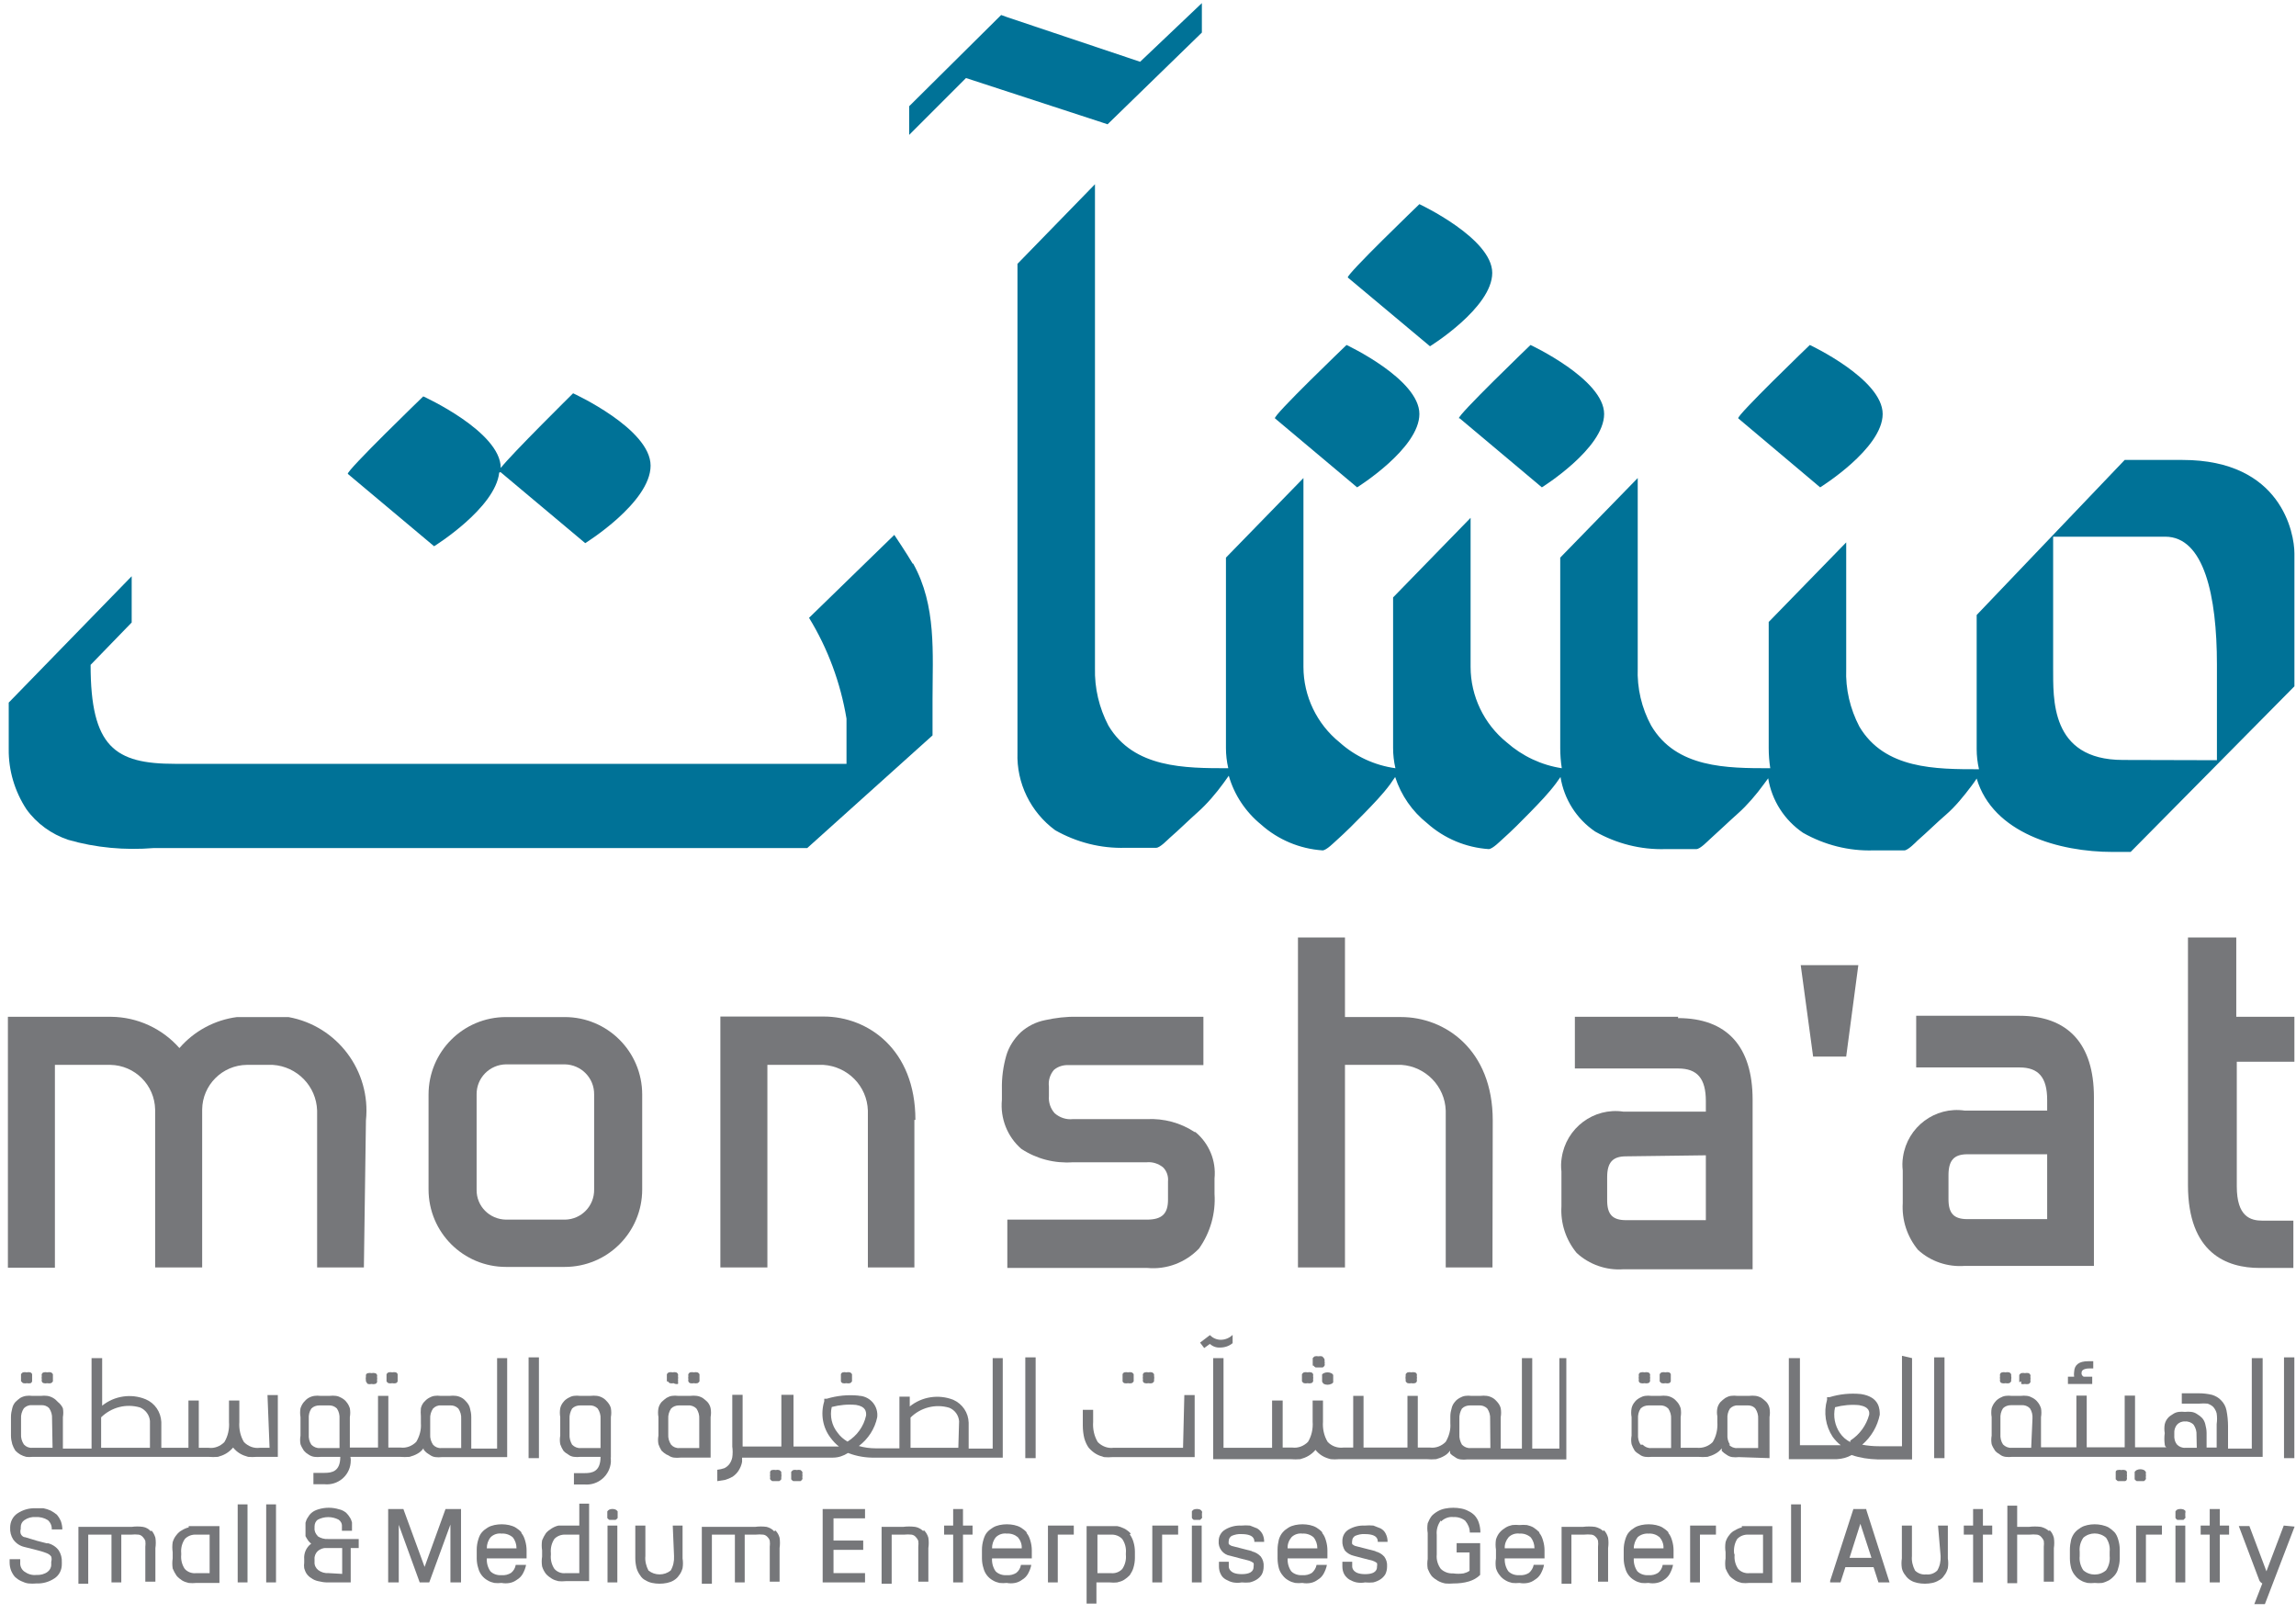 <svg width="175" height="123" viewBox="0 0 175 123" fill="none" xmlns="http://www.w3.org/2000/svg">
<path d="M91.053 86.263C89.971 85.554 88.71 85.219 87.43 85.278H81.779C81.267 85.337 80.755 85.16 80.381 84.825C80.066 84.471 79.909 83.998 79.948 83.526V82.797C79.889 82.344 80.027 81.892 80.322 81.537C80.637 81.261 81.051 81.143 81.464 81.163H91.723V77.481H82.094C81.267 77.461 80.46 77.56 79.653 77.737C78.964 77.875 78.334 78.19 77.802 78.662C77.29 79.155 76.896 79.765 76.699 80.434C76.463 81.261 76.345 82.128 76.365 82.994V83.802C76.227 85.219 76.778 86.617 77.841 87.543C79.003 88.311 80.381 88.665 81.779 88.567H87.411C87.844 88.527 88.277 88.665 88.632 88.941C88.927 89.216 89.065 89.63 89.025 90.024V91.422C89.025 92.505 88.553 92.938 87.411 92.938H76.778V96.62H87.45C88.927 96.758 90.364 96.206 91.388 95.143C92.255 93.922 92.668 92.445 92.57 90.969V89.807C92.707 88.448 92.156 87.129 91.113 86.263" fill="#76777A"/>
<path d="M130.019 88.036V92.979H123.934C122.91 92.979 122.497 92.545 122.497 91.462V89.71C122.497 88.588 122.91 88.115 123.934 88.115L130.019 88.036ZM127.912 77.482H120.036V81.421H127.912C129.369 81.421 130.019 82.188 130.019 83.901V84.709H123.737C121.473 84.374 119.366 85.949 119.032 88.233C118.972 88.588 118.972 88.942 119.012 89.277V91.915C118.933 93.215 119.347 94.475 120.174 95.479C121.138 96.365 122.438 96.818 123.737 96.72H133.583V83.803C133.583 79.727 131.614 77.581 127.892 77.581" fill="#76777A"/>
<path d="M138.195 80.515H140.715L141.641 73.545H137.25L138.195 80.515Z" fill="#76777A"/>
<path d="M156.034 87.957V92.9H149.95C148.926 92.9 148.513 92.466 148.513 91.383V89.552C148.513 88.43 148.926 87.957 149.95 87.957H156.034ZM153.927 77.403H146.051V81.341H153.927C155.385 81.341 156.034 82.109 156.034 83.822V84.63H149.753C147.489 84.295 145.382 85.87 145.047 88.154C144.988 88.509 144.988 88.863 145.027 89.198V91.679C144.949 92.978 145.362 94.238 146.189 95.243C147.154 96.129 148.454 96.562 149.753 96.463H159.598V83.606C159.598 79.549 157.629 77.403 153.908 77.403" fill="#76777A"/>
<path d="M174.878 80.907V77.481H170.448V71.436H166.766V90.3C166.766 95.518 169.739 96.62 172.22 96.62H174.799V93.017H172.456C171.531 93.017 170.487 92.722 170.487 90.398V80.907H174.878Z" fill="#76777A"/>
<path d="M45.285 83.409V90.635C45.305 91.895 44.321 92.919 43.06 92.939H43.041H38.571C37.311 92.919 36.307 91.915 36.327 90.655V90.635V83.409C36.307 82.149 37.311 81.125 38.571 81.105H43.041C44.301 81.125 45.305 82.149 45.285 83.409ZM43.041 77.502H38.571C35.303 77.502 32.664 80.14 32.664 83.409V90.635C32.664 93.904 35.303 96.542 38.571 96.542H43.041C46.309 96.542 48.948 93.904 48.948 90.635V83.409C48.948 80.14 46.309 77.502 43.041 77.502Z" fill="#76777A"/>
<path d="M69.772 85.338C69.772 79.943 66.13 77.462 62.782 77.462H54.906V96.581H58.49V81.144H62.743C64.614 81.262 66.09 82.759 66.149 84.629V95.892V96.581H69.694V85.338H69.772Z" fill="#76777A"/>
<path d="M27.892 85.378C28.286 81.617 25.707 78.172 21.985 77.502H18.067C16.373 77.719 14.798 78.565 13.676 79.865C12.357 78.368 10.466 77.502 8.478 77.482H0.602V96.602H4.185V81.145H8.419C10.289 81.184 11.786 82.681 11.825 84.551C11.825 84.551 11.825 84.551 11.825 96.031V96.582H15.409V96.031C15.409 85.181 15.409 84.571 15.409 84.551C15.428 82.681 16.945 81.165 18.815 81.145H20.784C22.635 81.263 24.112 82.759 24.171 84.63V95.893V96.582H27.735L27.892 85.378Z" fill="#76777A"/>
<path d="M113.776 85.377C113.776 79.982 110.133 77.501 106.786 77.501H102.513V71.436H98.93V96.581H102.513V81.144H106.806C108.657 81.262 110.133 82.778 110.193 84.629V96.581H113.756L113.776 85.377Z" fill="#76777A"/>
<path d="M143.496 31.545C143.496 28.887 137.944 26.288 137.944 26.288C137.944 26.288 132.293 31.723 132.489 31.88L138.731 37.137C138.731 37.137 143.496 34.184 143.496 31.545Z" fill="#007297"/>
<path d="M111.259 31.88L117.521 37.137C117.521 37.137 122.266 34.184 122.266 31.545C122.266 28.907 116.655 26.288 116.655 26.288C116.655 26.288 111.003 31.723 111.2 31.88" fill="#007297"/>
<path d="M108.185 31.545C108.185 28.887 102.632 26.288 102.632 26.288C102.632 26.288 96.961 31.723 97.178 31.88L103.439 37.137C103.439 37.137 108.185 34.184 108.185 31.545Z" fill="#007297"/>
<path d="M113.738 20.794C113.738 18.156 108.186 15.557 108.186 15.557C108.186 15.557 102.535 20.991 102.732 21.149L108.993 26.386C108.993 26.386 113.738 23.452 113.738 20.794Z" fill="#007297"/>
<path d="M161.806 57.91C156.213 57.91 156.509 53.145 156.489 50.92V40.897H165.035C167.988 40.897 168.973 45.387 168.973 50.624V57.929L161.806 57.91ZM174.88 42.177C174.88 40.641 173.895 35.049 166.354 35.049H161.943L150.661 46.864V57.083C150.661 57.595 150.72 58.107 150.838 58.618C147.53 58.618 143.651 58.618 141.721 55.37C141.013 54.011 140.658 52.515 140.717 50.979V41.331L134.81 47.395V57.004C134.81 57.516 134.85 58.028 134.928 58.54C131.62 58.54 127.761 58.54 125.851 55.291C125.123 53.952 124.768 52.436 124.827 50.9V36.428L118.92 42.492V57.004C118.92 57.516 118.96 58.028 119.038 58.54C117.483 58.303 116.026 57.614 114.844 56.571C113.112 55.173 112.088 53.046 112.088 50.821V39.46L106.181 45.525V57.004C106.181 57.516 106.24 58.028 106.358 58.54C104.783 58.323 103.286 57.634 102.105 56.571C100.372 55.173 99.348 53.046 99.348 50.821V36.428L93.441 42.492V57.004C93.441 57.516 93.5 58.028 93.618 58.54C90.31 58.54 86.412 58.54 84.482 55.291C83.773 53.932 83.419 52.436 83.458 50.9V14.04L77.551 20.105V57.358C77.472 59.682 78.555 61.887 80.426 63.265C82.06 64.191 83.911 64.663 85.781 64.604C86.569 64.604 87.357 64.604 88.125 64.604C88.42 64.604 89.011 63.974 89.148 63.856C89.897 63.206 90.606 62.498 91.295 61.887C91.984 61.277 92.693 60.45 93.264 59.662L93.657 59.111C94.071 60.568 94.937 61.867 96.119 62.832C97.418 63.994 99.072 64.683 100.805 64.801C101.1 64.801 101.711 64.171 101.829 64.073C102.577 63.403 103.286 62.694 103.975 61.986C104.664 61.277 105.373 60.548 105.944 59.78L106.338 59.209C106.791 60.607 107.638 61.828 108.78 62.734C110.079 63.895 111.733 64.585 113.466 64.703C113.761 64.703 114.372 64.073 114.49 63.974C115.238 63.305 115.947 62.596 116.636 61.887C117.325 61.178 118.034 60.45 118.605 59.682L118.94 59.209C119.215 60.903 120.161 62.399 121.578 63.364C123.213 64.289 125.064 64.762 126.954 64.703C127.741 64.703 128.509 64.703 129.297 64.703C129.592 64.703 130.183 64.073 130.321 63.955C131.049 63.305 131.778 62.596 132.467 61.986C133.156 61.375 133.865 60.548 134.436 59.761L134.771 59.308C135.046 61.001 136.011 62.498 137.429 63.462C139.063 64.388 140.914 64.86 142.785 64.801C143.572 64.801 144.36 64.801 145.148 64.801C145.423 64.801 146.034 64.171 146.152 64.053C146.9 63.403 147.609 62.694 148.318 62.084C149.027 61.474 149.696 60.647 150.287 59.859C150.425 59.682 150.543 59.505 150.661 59.327C151.901 63.502 156.962 64.919 161.018 64.919H162.396L174.88 52.298C174.88 52.298 174.88 42.236 174.88 42.099" fill="#007297"/>
<path d="M38.148 35.974L44.606 41.389C44.606 41.389 49.588 38.298 49.588 35.482C49.588 32.666 43.681 29.969 43.681 29.969C43.681 29.969 39.014 34.576 38.167 35.659C38.167 32.883 32.261 30.205 32.261 30.205C32.261 30.205 26.353 35.915 26.511 36.112L33.087 41.625C33.087 41.625 37.754 38.731 38.049 36.014" fill="#007297"/>
<path d="M84.419 9.472L91.606 2.482V0.237L86.9 4.707L76.799 1.32L76.307 1.143L69.297 8.094V10.279L73.629 5.947L83.946 9.314L84.419 9.472Z" fill="#007297"/>
<path d="M69.561 42.945C69.128 42.197 68.163 40.76 68.163 40.76L61.665 47.08C63.102 49.423 64.067 52.042 64.52 54.76C64.52 55.961 64.52 54.76 64.52 55.921V58.205H13.325C8.757 58.205 6.906 56.925 6.906 50.664L10.037 47.435V43.91L0.665 53.539C0.665 53.539 0.665 56.984 0.665 57.083C0.645 58.697 1.118 60.292 2.004 61.651C2.791 62.754 3.914 63.561 5.193 63.994C7.3 64.605 9.525 64.801 11.711 64.624H61.527L71.077 56.039V53.322C71.077 49.778 71.392 46.155 69.6 42.945" fill="#007297"/>
<path d="M3.589 117.61L2.822 117.413L1.916 117.138C1.739 117.138 1.62 116.98 1.581 116.882C1.542 116.764 1.542 116.626 1.581 116.508V116.37C1.581 116.153 1.68 115.956 1.857 115.838C2.113 115.661 2.408 115.582 2.703 115.602C3.038 115.582 3.373 115.661 3.649 115.838C3.845 116.015 3.964 116.271 3.944 116.547H4.751C4.751 116.331 4.712 116.114 4.633 115.897C4.554 115.72 4.456 115.563 4.338 115.425C4.2 115.307 4.042 115.208 3.865 115.11C3.688 115.031 3.511 114.972 3.314 114.933H2.703C2.211 114.913 1.739 115.051 1.325 115.326C0.971 115.563 0.774 115.976 0.774 116.39C0.754 116.724 0.833 117.039 1.01 117.315C1.227 117.61 1.522 117.807 1.876 117.886L2.664 118.083C2.979 118.162 3.274 118.24 3.57 118.359C3.708 118.418 3.826 118.496 3.905 118.615C3.944 118.752 3.944 118.871 3.905 119.008V119.245C3.905 119.461 3.786 119.658 3.629 119.776C3.393 119.954 3.078 120.032 2.782 120.013C2.447 120.052 2.132 119.954 1.857 119.757C1.64 119.599 1.522 119.343 1.542 119.067V118.811H0.734V119.067C0.734 119.284 0.774 119.501 0.853 119.698C0.931 119.875 1.03 120.052 1.168 120.19C1.305 120.308 1.443 120.406 1.62 120.485C1.798 120.564 1.975 120.643 2.172 120.662C2.369 120.682 2.585 120.682 2.782 120.662C3.274 120.682 3.747 120.544 4.16 120.269C4.515 120.032 4.712 119.638 4.712 119.205V119.067C4.731 118.733 4.653 118.418 4.476 118.142C4.279 117.866 3.964 117.669 3.629 117.591" fill="#76777A"/>
<path d="M13.812 118.359C13.773 117.985 13.871 117.592 14.088 117.276C14.304 117.04 14.639 116.922 14.954 116.942H15.978V119.876H14.954C14.639 119.915 14.304 119.797 14.088 119.561C13.871 119.246 13.773 118.852 13.812 118.478V118.359ZM14.383 116.39C14.206 116.43 14.029 116.509 13.871 116.607C13.714 116.686 13.576 116.804 13.458 116.961C13.32 117.119 13.221 117.316 13.162 117.513C13.123 117.769 13.123 118.025 13.162 118.281V118.753C13.123 119.009 13.123 119.265 13.162 119.521C13.241 119.718 13.34 119.895 13.458 120.072C13.576 120.21 13.714 120.328 13.871 120.427C14.029 120.525 14.206 120.584 14.383 120.624C14.58 120.644 14.757 120.644 14.954 120.624H16.726V116.292H14.954H14.383" fill="#76777A"/>
<path d="M18.865 114.636H18.117V120.582H18.865V114.636Z" fill="#76777A"/>
<path d="M21.037 114.636H20.289V120.582H21.037V114.636Z" fill="#76777A"/>
<path d="M25.057 119.875C24.762 119.895 24.486 119.816 24.25 119.639C24.073 119.501 23.955 119.265 23.974 119.028V118.812C23.955 118.576 24.053 118.359 24.21 118.202C24.388 118.044 24.624 117.946 24.86 117.965H26.081V119.934L25.057 119.875ZM24.21 117.04C24.053 116.882 23.955 116.666 23.974 116.449V116.331C23.974 116.114 24.053 115.917 24.23 115.799C24.723 115.543 25.313 115.543 25.805 115.799C25.983 115.917 26.081 116.114 26.061 116.331V116.646H26.829V116.311C26.829 116.213 26.829 116.114 26.829 116.016C26.79 115.878 26.751 115.76 26.672 115.642C26.593 115.504 26.495 115.386 26.377 115.268C26.219 115.15 26.042 115.051 25.845 115.012C25.333 114.854 24.782 114.854 24.27 115.012C24.073 115.071 23.895 115.15 23.738 115.287C23.62 115.386 23.521 115.524 23.443 115.661C23.364 115.78 23.325 115.898 23.285 116.036C23.285 116.134 23.285 116.213 23.285 116.311V116.488C23.285 116.587 23.285 116.666 23.285 116.764C23.285 116.764 23.285 116.941 23.285 117.059C23.344 117.178 23.423 117.296 23.502 117.414C23.561 117.493 23.64 117.571 23.718 117.63C23.344 117.906 23.147 118.359 23.187 118.812V119.068C23.167 119.206 23.167 119.363 23.187 119.501C23.226 119.639 23.285 119.796 23.364 119.915C23.462 120.052 23.58 120.171 23.718 120.249C23.876 120.367 24.053 120.446 24.25 120.486C24.486 120.545 24.723 120.584 24.959 120.584H26.731V117.965H27.341V117.276H25.018C24.723 117.296 24.447 117.217 24.21 117.059" fill="#76777A"/>
<path d="M32.362 119.402L30.767 115.05L30.748 114.991H29.586V120.583H30.393V116.192L31.968 120.524L31.988 120.583H32.717L34.331 116.173V120.583H35.139V114.991H33.957L32.362 119.402Z" fill="#76777A"/>
<path d="M39.368 117.985H37.104C37.104 117.669 37.202 117.374 37.399 117.138C37.616 116.921 37.931 116.823 38.226 116.862C38.541 116.842 38.837 116.941 39.073 117.138C39.27 117.374 39.368 117.669 39.368 117.985ZM39.742 116.764C39.624 116.626 39.467 116.508 39.309 116.409C39.152 116.311 38.974 116.252 38.797 116.212C38.423 116.134 38.049 116.134 37.675 116.212C37.498 116.252 37.32 116.311 37.163 116.409C37.005 116.508 36.848 116.626 36.73 116.764C36.592 116.921 36.513 117.118 36.454 117.315C36.375 117.571 36.336 117.827 36.336 118.083V118.752C36.336 119.008 36.375 119.264 36.454 119.501C36.553 119.894 36.809 120.229 37.163 120.426C37.32 120.525 37.498 120.584 37.675 120.623C37.852 120.643 38.049 120.643 38.226 120.623C38.443 120.662 38.64 120.662 38.856 120.623C39.053 120.584 39.23 120.505 39.388 120.387C39.585 120.269 39.723 120.131 39.841 119.934C39.959 119.717 40.057 119.481 40.097 119.245H39.309C39.27 119.481 39.152 119.698 38.955 119.855C38.738 119.993 38.482 120.052 38.226 120.032C37.911 120.052 37.596 119.954 37.38 119.737C37.183 119.461 37.084 119.107 37.104 118.752H40.136V118.142C40.136 117.886 40.097 117.63 40.018 117.374C39.959 117.177 39.88 116.98 39.742 116.823" fill="#76777A"/>
<path d="M41.988 118.36C41.949 117.966 42.047 117.572 42.264 117.257C42.48 117.04 42.795 116.922 43.11 116.942H44.154V119.876H43.11C42.795 119.915 42.48 119.797 42.264 119.561C42.047 119.246 41.949 118.852 41.988 118.478V118.36ZM44.154 116.253H43.11H42.559C42.382 116.292 42.205 116.371 42.047 116.469C41.89 116.568 41.732 116.686 41.614 116.824C41.496 117.001 41.397 117.178 41.319 117.375C41.279 117.631 41.279 117.887 41.319 118.143V118.616C41.279 118.872 41.279 119.108 41.319 119.364C41.378 119.561 41.476 119.758 41.614 119.935C41.732 120.073 41.89 120.191 42.047 120.289C42.205 120.388 42.382 120.447 42.559 120.486C42.736 120.506 42.933 120.506 43.11 120.486H44.902V114.579H44.154V116.253Z" fill="#76777A"/>
<path d="M47.053 116.251H46.305V120.583H47.053V116.251Z" fill="#76777A"/>
<path d="M51.375 118.574C51.395 118.968 51.316 119.342 51.119 119.677C50.627 120.071 49.918 120.071 49.426 119.677C49.249 119.342 49.15 118.949 49.19 118.574V116.251H48.422V118.752C48.422 119.008 48.461 119.264 48.52 119.5C48.579 119.697 48.678 119.894 48.796 120.051C48.894 120.209 49.032 120.347 49.209 120.425C49.367 120.524 49.525 120.583 49.702 120.622C50.076 120.701 50.47 120.701 50.844 120.622C51.021 120.583 51.198 120.524 51.356 120.425C51.513 120.327 51.651 120.209 51.749 120.051C51.887 119.894 51.966 119.697 52.025 119.5C52.065 119.244 52.065 119.008 52.025 118.752V116.251H51.277L51.375 118.574Z" fill="#76777A"/>
<path d="M62.703 120.583H65.932V119.874H63.53V118.102H65.794V117.393H63.53V115.7H65.932V114.991H62.703V120.583Z" fill="#76777A"/>
<path d="M77.876 117.985H75.612C75.612 117.669 75.71 117.374 75.907 117.138C76.124 116.921 76.439 116.823 76.734 116.862C77.049 116.842 77.344 116.941 77.581 117.138C77.778 117.374 77.896 117.669 77.876 117.985ZM78.25 116.764C78.132 116.626 77.975 116.508 77.817 116.409C77.659 116.311 77.482 116.252 77.305 116.212C76.931 116.134 76.557 116.134 76.183 116.212C76.005 116.252 75.828 116.311 75.671 116.409C75.513 116.508 75.356 116.626 75.237 116.764C75.1 116.921 75.021 117.118 74.962 117.315C74.883 117.571 74.844 117.827 74.844 118.083V118.752C74.844 119.008 74.883 119.264 74.962 119.501C75.06 119.894 75.316 120.229 75.671 120.426C75.828 120.525 76.005 120.584 76.183 120.623C76.36 120.643 76.557 120.643 76.734 120.623C76.951 120.662 77.147 120.662 77.364 120.623C77.561 120.584 77.738 120.505 77.896 120.387C78.093 120.269 78.231 120.131 78.349 119.934C78.467 119.717 78.565 119.481 78.605 119.245H77.817C77.778 119.481 77.659 119.698 77.463 119.855C77.246 119.993 76.99 120.052 76.734 120.032C76.419 120.052 76.104 119.954 75.887 119.737C75.69 119.461 75.592 119.107 75.612 118.752H78.644V118.142C78.644 117.886 78.605 117.63 78.526 117.374C78.467 117.177 78.388 116.98 78.25 116.823" fill="#76777A"/>
<path d="M85.813 118.359V118.478C85.853 118.852 85.754 119.246 85.538 119.561C85.321 119.797 84.986 119.915 84.671 119.876H83.647V116.942H84.671C84.986 116.922 85.321 117.04 85.538 117.276C85.754 117.592 85.853 117.985 85.813 118.359ZM86.187 116.863C86.069 116.725 85.912 116.607 85.754 116.509C85.557 116.41 85.36 116.331 85.144 116.292H84.592H82.82V122.199H83.569V120.584H84.592C84.77 120.604 84.967 120.604 85.144 120.584C85.321 120.545 85.518 120.486 85.675 120.388C85.833 120.289 85.971 120.171 86.109 120.033C86.227 119.856 86.325 119.679 86.384 119.482C86.463 119.226 86.502 118.97 86.502 118.714V118.241C86.502 117.985 86.463 117.729 86.384 117.473C86.325 117.276 86.227 117.08 86.109 116.922" fill="#76777A"/>
<path d="M91.592 116.251H90.844V120.583H91.592V116.251Z" fill="#76777A"/>
<path d="M95.429 118.2L94.74 118.023L93.972 117.826C93.853 117.807 93.755 117.748 93.657 117.669C93.637 117.57 93.637 117.492 93.657 117.393C93.657 117.255 93.755 117.117 93.873 117.039C94.109 116.94 94.365 116.881 94.621 116.901C95.606 116.901 95.606 117.334 95.606 117.492H96.354C96.354 117.275 96.315 117.078 96.216 116.881C96.118 116.704 95.98 116.566 95.823 116.468L95.271 116.251C95.055 116.231 94.838 116.231 94.621 116.251C94.188 116.231 93.775 116.33 93.401 116.546C93.086 116.724 92.889 117.058 92.889 117.413C92.83 117.964 93.223 118.476 93.775 118.555L94.444 118.732L95.212 118.929C95.33 118.968 95.448 119.027 95.547 119.106C95.567 119.205 95.567 119.283 95.547 119.382C95.547 119.52 95.547 119.953 94.641 119.953C93.735 119.953 93.657 119.5 93.657 119.362V119.008H92.908V119.362C92.908 119.559 92.948 119.776 93.046 119.953C93.125 120.13 93.263 120.268 93.44 120.366C93.617 120.465 93.794 120.544 93.991 120.583C94.208 120.622 94.424 120.622 94.641 120.583C94.838 120.603 95.055 120.603 95.251 120.583C95.429 120.544 95.626 120.465 95.783 120.366C95.941 120.268 96.079 120.13 96.177 119.973C96.275 119.776 96.315 119.579 96.315 119.362C96.335 119.086 96.256 118.83 96.098 118.614C95.921 118.417 95.685 118.279 95.429 118.22" fill="#76777A"/>
<path d="M100.407 117.985H98.143C98.123 117.669 98.241 117.374 98.438 117.138C98.655 116.921 98.97 116.823 99.265 116.862C99.58 116.842 99.876 116.941 100.112 117.138C100.309 117.374 100.407 117.669 100.407 117.985ZM100.781 116.764C100.663 116.626 100.506 116.508 100.348 116.409C100.191 116.311 100.013 116.252 99.836 116.212C99.462 116.134 99.088 116.134 98.714 116.212C98.537 116.252 98.359 116.311 98.202 116.409C98.044 116.508 97.887 116.626 97.769 116.764C97.631 116.921 97.532 117.118 97.474 117.315C97.414 117.571 97.375 117.827 97.375 118.083V118.752C97.375 119.008 97.414 119.264 97.474 119.501C97.532 119.698 97.631 119.894 97.769 120.052C97.887 120.21 98.025 120.328 98.202 120.426C98.359 120.525 98.537 120.584 98.714 120.623C98.891 120.643 99.088 120.643 99.265 120.623C99.482 120.662 99.679 120.662 99.895 120.623C100.092 120.584 100.269 120.505 100.427 120.387C100.624 120.269 100.762 120.131 100.88 119.934C100.998 119.717 101.096 119.481 101.136 119.245H100.348C100.309 119.481 100.171 119.698 99.994 119.855C99.777 119.993 99.521 120.052 99.265 120.032C98.95 120.052 98.635 119.954 98.419 119.737C98.222 119.461 98.123 119.107 98.143 118.752H101.175V118.142C101.175 117.886 101.136 117.63 101.057 117.374C100.998 117.177 100.919 116.98 100.781 116.823" fill="#76777A"/>
<path d="M104.836 118.2L104.147 118.023L103.379 117.826C103.261 117.807 103.162 117.748 103.064 117.669C103.044 117.57 103.044 117.492 103.064 117.393C103.064 117.255 103.162 117.117 103.28 117.039C103.517 116.94 103.773 116.881 104.029 116.901C105.013 116.901 105.013 117.334 105.013 117.492H105.761C105.761 117.275 105.722 117.078 105.623 116.881C105.545 116.704 105.407 116.566 105.23 116.468L104.678 116.251C104.462 116.231 104.245 116.231 104.029 116.251C103.595 116.231 103.182 116.33 102.808 116.546C102.493 116.724 102.315 117.058 102.315 117.413C102.296 117.669 102.375 117.944 102.512 118.161C102.69 118.358 102.926 118.496 103.182 118.555L103.851 118.732L104.619 118.929C104.737 118.968 104.856 119.027 104.954 119.106C104.974 119.205 104.974 119.283 104.954 119.382C104.954 119.52 104.954 119.953 104.048 119.953C103.142 119.953 103.064 119.5 103.064 119.362V119.008H102.315V119.362C102.315 119.559 102.355 119.776 102.453 119.953C102.552 120.13 102.69 120.268 102.847 120.366C103.024 120.465 103.202 120.544 103.398 120.583C103.615 120.622 103.832 120.622 104.048 120.583C104.245 120.603 104.462 120.603 104.659 120.583C104.836 120.544 105.033 120.465 105.19 120.366C105.348 120.268 105.486 120.13 105.584 119.973C105.683 119.776 105.722 119.579 105.722 119.362C105.742 119.086 105.663 118.83 105.505 118.614C105.328 118.417 105.092 118.279 104.836 118.22" fill="#76777A"/>
<path d="M109.842 115.937C110.079 115.701 110.433 115.563 110.768 115.602C111.103 115.583 111.418 115.681 111.674 115.878C111.89 116.134 112.028 116.449 112.028 116.784H112.835C112.835 116.528 112.796 116.272 112.717 116.036C112.658 115.839 112.54 115.642 112.402 115.484C112.264 115.346 112.107 115.228 111.93 115.15C111.752 115.051 111.575 114.992 111.378 114.953C110.985 114.874 110.551 114.874 110.158 114.953C109.961 114.992 109.783 115.051 109.606 115.15C109.429 115.248 109.271 115.366 109.134 115.504C108.996 115.681 108.897 115.878 108.819 116.075C108.779 116.331 108.779 116.567 108.819 116.823V118.792C108.779 119.048 108.779 119.284 108.819 119.54C108.897 119.737 108.996 119.934 109.134 120.111C109.271 120.249 109.429 120.367 109.606 120.466C109.783 120.564 109.961 120.623 110.158 120.663C110.354 120.682 110.571 120.682 110.768 120.663C111.181 120.663 111.575 120.623 111.969 120.505C112.284 120.407 112.579 120.249 112.816 120.013V117.591H111.024V118.3H112.008V119.698C111.871 119.796 111.713 119.855 111.556 119.895C111.28 119.934 111.024 119.934 110.748 119.895C110.414 119.915 110.079 119.796 109.823 119.56C109.587 119.245 109.468 118.851 109.508 118.457V116.961C109.468 116.567 109.587 116.173 109.823 115.858" fill="#76777A"/>
<path d="M117.015 117.984H114.691C114.671 117.669 114.79 117.374 114.987 117.137C115.203 116.921 115.518 116.822 115.814 116.862C116.129 116.842 116.424 116.941 116.66 117.137C116.857 117.374 116.956 117.669 116.956 117.984M117.33 116.763C117.192 116.626 117.054 116.507 116.896 116.409C116.739 116.31 116.562 116.251 116.385 116.212C116.188 116.192 116.01 116.192 115.814 116.212C115.636 116.192 115.439 116.192 115.262 116.212C115.085 116.251 114.908 116.31 114.75 116.409C114.593 116.507 114.435 116.626 114.317 116.763C114.179 116.921 114.081 117.118 114.022 117.315C113.982 117.571 113.982 117.827 114.022 118.083V118.752C113.982 119.008 113.982 119.244 114.022 119.5C114.081 119.697 114.179 119.894 114.317 120.052C114.435 120.209 114.573 120.327 114.75 120.426C114.908 120.524 115.085 120.583 115.262 120.623C115.439 120.642 115.636 120.642 115.814 120.623C116.03 120.662 116.227 120.662 116.444 120.623C116.641 120.583 116.818 120.504 116.975 120.386C117.172 120.268 117.31 120.13 117.428 119.933C117.546 119.717 117.645 119.481 117.684 119.244H116.896C116.857 119.481 116.719 119.697 116.542 119.855C116.325 119.993 116.07 120.052 115.814 120.032C115.498 120.052 115.183 119.953 114.967 119.737C114.77 119.461 114.671 119.106 114.691 118.752H117.723V118.142C117.723 117.886 117.684 117.63 117.605 117.374C117.546 117.177 117.468 116.98 117.33 116.822" fill="#76777A"/>
<path d="M122.194 116.666C122.016 116.508 121.819 116.41 121.583 116.351C121.268 116.311 120.953 116.311 120.638 116.351H119.023V120.683H119.772V116.942H120.717C120.914 116.922 121.111 116.922 121.308 116.942C121.445 116.961 121.563 117.04 121.642 117.138C121.721 117.217 121.78 117.316 121.8 117.414C121.819 117.572 121.819 117.709 121.8 117.867V120.525H122.568V117.965C122.607 117.709 122.607 117.434 122.568 117.178C122.509 116.961 122.41 116.764 122.253 116.607" fill="#76777A"/>
<path d="M126.81 117.985H124.526C124.526 117.669 124.644 117.374 124.821 117.138C125.038 116.941 125.353 116.842 125.648 116.862C125.963 116.842 126.258 116.941 126.495 117.138C126.692 117.374 126.81 117.669 126.79 117.985M127.164 116.764C127.046 116.626 126.889 116.508 126.731 116.409C126.574 116.311 126.396 116.252 126.219 116.212C125.845 116.134 125.471 116.134 125.097 116.212C124.92 116.252 124.742 116.311 124.585 116.409C124.427 116.508 124.27 116.626 124.152 116.764C124.014 116.921 123.935 117.118 123.876 117.315C123.797 117.571 123.758 117.827 123.758 118.083V118.752C123.758 119.008 123.797 119.264 123.876 119.501C123.974 119.894 124.23 120.229 124.585 120.426C124.742 120.525 124.92 120.584 125.097 120.623C125.274 120.643 125.471 120.643 125.648 120.623C125.865 120.662 126.062 120.662 126.278 120.623C126.475 120.584 126.672 120.505 126.829 120.387C127.007 120.269 127.164 120.111 127.263 119.934C127.381 119.717 127.479 119.481 127.519 119.245H126.731C126.692 119.481 126.574 119.698 126.377 119.855C126.16 119.993 125.904 120.052 125.648 120.032C125.333 120.052 125.018 119.954 124.801 119.737C124.604 119.461 124.506 119.107 124.526 118.752H127.558V118.142C127.558 117.886 127.519 117.63 127.44 117.374C127.381 117.177 127.302 116.98 127.164 116.823" fill="#76777A"/>
<path d="M128.82 120.583H129.569V116.94H130.789V116.251H128.82V120.583Z" fill="#76777A"/>
<path d="M132.171 118.359C132.132 117.985 132.211 117.592 132.408 117.276C132.624 117.04 132.959 116.922 133.274 116.942H134.377V119.876H133.353C133.038 119.915 132.703 119.797 132.487 119.561C132.27 119.246 132.171 118.852 132.211 118.478L132.171 118.359ZM132.762 116.39C132.585 116.43 132.408 116.509 132.25 116.607C132.073 116.686 131.935 116.804 131.817 116.961C131.679 117.119 131.581 117.316 131.522 117.513C131.482 117.769 131.482 118.025 131.522 118.281V118.753C131.482 119.009 131.482 119.265 131.522 119.521C131.6 119.718 131.699 119.895 131.817 120.072C131.935 120.21 132.093 120.328 132.25 120.427C132.408 120.525 132.585 120.584 132.762 120.624C132.939 120.644 133.136 120.644 133.314 120.624H135.086V116.292H133.314H132.762" fill="#76777A"/>
<path d="M137.264 114.636H136.516V120.582H137.264V114.636Z" fill="#76777A"/>
<path d="M142.643 118.713H140.969L141.796 116.114L142.643 118.713ZM142.249 114.991H141.264L139.492 120.465V120.583H140.28L140.654 119.421H142.8L143.174 120.583H144.021L142.249 115.05V114.991Z" fill="#76777A"/>
<path d="M147.913 118.574C147.932 118.968 147.854 119.342 147.657 119.677C147.44 119.894 147.125 120.012 146.81 119.972C146.495 120.012 146.18 119.894 145.963 119.677C145.786 119.342 145.688 118.949 145.727 118.574V116.251H144.959V118.752C144.92 119.008 144.92 119.244 144.959 119.5C144.999 119.697 145.097 119.894 145.235 120.051C145.333 120.209 145.471 120.327 145.629 120.425C145.786 120.524 145.963 120.583 146.141 120.622C146.515 120.701 146.909 120.701 147.283 120.622C147.46 120.583 147.617 120.524 147.775 120.425C147.952 120.347 148.09 120.209 148.188 120.051C148.326 119.894 148.405 119.697 148.464 119.5C148.503 119.244 148.503 119.008 148.464 118.752V116.251H147.716L147.913 118.574Z" fill="#76777A"/>
<path d="M156.17 116.666C155.993 116.508 155.796 116.41 155.56 116.351C155.245 116.312 154.949 116.312 154.634 116.351H153.748V114.736H153V120.643H153.748V116.942H154.693C154.89 116.922 155.067 116.922 155.264 116.942C155.402 116.961 155.52 117.04 155.599 117.139C155.678 117.217 155.737 117.316 155.776 117.414C155.796 117.572 155.796 117.71 155.776 117.867V120.525H156.544V117.966C156.584 117.71 156.584 117.434 156.544 117.178C156.485 116.961 156.387 116.764 156.229 116.607" fill="#76777A"/>
<path d="M160.798 118.24V118.575C160.837 118.949 160.739 119.343 160.522 119.658C160.03 120.091 159.282 120.091 158.79 119.658C158.573 119.343 158.474 118.949 158.514 118.575V118.24C158.474 117.866 158.573 117.492 158.79 117.177C159.282 116.744 160.03 116.744 160.522 117.177C160.739 117.492 160.837 117.866 160.798 118.24ZM161.172 116.764C161.034 116.626 160.896 116.508 160.739 116.409C160.581 116.311 160.384 116.252 160.207 116.212C159.853 116.134 159.459 116.134 159.105 116.212C158.927 116.252 158.75 116.311 158.593 116.409C158.435 116.508 158.278 116.626 158.159 116.764C158.022 116.921 157.923 117.118 157.864 117.315C157.805 117.571 157.766 117.827 157.766 118.083V118.752C157.766 119.008 157.805 119.264 157.864 119.501C157.923 119.698 158.022 119.894 158.159 120.052C158.278 120.21 158.415 120.328 158.593 120.426C158.75 120.525 158.927 120.584 159.105 120.623C159.282 120.643 159.479 120.643 159.656 120.623C159.853 120.643 160.03 120.643 160.227 120.623C160.404 120.584 160.581 120.505 160.739 120.426C160.896 120.328 161.054 120.19 161.172 120.052C161.31 119.894 161.408 119.698 161.448 119.501C161.526 119.264 161.566 119.008 161.566 118.752V118.083C161.566 117.827 161.526 117.571 161.448 117.315C161.389 117.118 161.31 116.921 161.172 116.764Z" fill="#76777A"/>
<path d="M166.561 116.251H165.812V120.583H166.561V116.251Z" fill="#76777A"/>
<path d="M169.191 114.991H168.424V116.251H167.734V116.941H168.424V120.583H169.191V116.941H169.9V116.251H169.191V114.991Z" fill="#76777A"/>
<path d="M174.067 116.251L172.747 119.736L171.448 116.29H170.641L172.196 120.406C172.236 120.524 172.334 120.602 172.432 120.662L171.822 122.237H172.629L174.894 116.33L174.067 116.251Z" fill="#76777A"/>
<path d="M162.812 120.583H163.561V116.94H164.782V116.251H162.812V120.583Z" fill="#76777A"/>
<path d="M87.828 120.583H88.576V116.94H89.797V116.251H87.828V120.583Z" fill="#76777A"/>
<path d="M79.875 120.583H80.623V116.94H81.844V116.251H79.875V120.583Z" fill="#76777A"/>
<path d="M151.137 114.991H150.389V116.251H149.68V116.941H150.389V120.583H151.137V116.941H151.846V116.251H151.137V114.991Z" fill="#76777A"/>
<path d="M73.398 114.991H72.65V116.251H71.961V116.941H72.65V120.583H73.398V116.941H74.127V116.251H73.398V114.991Z" fill="#76777A"/>
<path d="M70.365 116.666C70.188 116.508 69.991 116.39 69.755 116.351C69.44 116.311 69.145 116.311 68.83 116.351H67.195V120.683H67.963V116.942H68.908C69.105 116.922 69.282 116.922 69.479 116.942C69.617 116.961 69.735 117.04 69.814 117.138C69.893 117.217 69.952 117.316 69.991 117.414C70.011 117.572 70.011 117.709 69.991 117.867V120.525H70.759V117.965C70.799 117.709 70.799 117.434 70.759 117.178C70.7 116.961 70.582 116.764 70.424 116.607" fill="#76777A"/>
<path d="M91.612 115.168C91.572 115.109 91.533 115.07 91.474 115.031C91.316 114.972 91.139 114.972 90.982 115.031C90.922 115.07 90.883 115.109 90.844 115.168V115.306C90.844 115.306 90.844 115.306 90.844 115.424C90.844 115.543 90.844 115.424 90.844 115.543V115.661C90.863 115.72 90.922 115.779 90.982 115.818H91.237H91.474L91.612 115.68C91.631 115.641 91.631 115.582 91.612 115.543C91.612 115.503 91.612 115.464 91.612 115.424C91.612 115.385 91.612 115.346 91.612 115.306C91.631 115.267 91.631 115.208 91.612 115.168Z" fill="#76777A"/>
<path d="M47.077 115.168C47.037 115.109 46.978 115.07 46.919 115.031C46.762 114.972 46.604 114.972 46.447 115.031C46.388 115.07 46.328 115.109 46.289 115.168V115.306V115.543V115.68C46.328 115.739 46.388 115.779 46.447 115.818H46.683H46.919C46.978 115.779 47.037 115.739 47.077 115.68C47.077 115.641 47.077 115.582 47.077 115.543C47.077 115.503 47.077 115.464 47.077 115.424C47.077 115.424 47.077 115.424 47.077 115.306C47.077 115.267 47.077 115.208 47.077 115.168Z" fill="#76777A"/>
<path d="M166.6 115.168C166.561 115.109 166.502 115.07 166.443 115.031C166.285 114.972 166.108 114.972 165.95 115.031C165.891 115.07 165.852 115.109 165.812 115.168V115.306C165.812 115.306 165.812 115.306 165.812 115.424C165.812 115.543 165.812 115.424 165.812 115.543V115.661C165.832 115.72 165.891 115.779 165.95 115.818H166.187H166.423L166.561 115.68C166.58 115.641 166.58 115.582 166.561 115.543C166.561 115.503 166.561 115.464 166.561 115.424C166.561 115.385 166.561 115.346 166.561 115.306C166.58 115.267 166.58 115.208 166.561 115.168" fill="#76777A"/>
<path d="M59.005 116.686C58.848 116.508 58.651 116.41 58.434 116.351C58.139 116.311 57.844 116.311 57.548 116.351H53.492V120.683H54.26V116.942H56.013V120.584H56.761V116.942H57.588C57.785 116.922 57.982 116.922 58.178 116.942C58.316 116.961 58.434 117.04 58.513 117.138C58.592 117.217 58.651 117.316 58.671 117.414C58.69 117.572 58.69 117.709 58.671 117.867V120.525H59.419V117.965C59.458 117.709 59.458 117.434 59.419 117.178C59.36 116.961 59.261 116.784 59.104 116.626" fill="#76777A"/>
<path d="M11.49 116.686C11.332 116.508 11.135 116.39 10.899 116.351C10.604 116.311 10.328 116.311 10.033 116.351H5.977V120.683H6.725V116.942H8.497V120.584H9.245V116.942H9.993C10.19 116.922 10.367 116.922 10.564 116.942C10.702 116.961 10.82 117.04 10.899 117.138C10.978 117.217 11.037 117.316 11.076 117.414C11.096 117.572 11.096 117.709 11.076 117.867V120.525H11.844V117.965C11.884 117.709 11.884 117.434 11.844 117.178C11.785 116.981 11.687 116.784 11.549 116.626" fill="#76777A"/>
<path d="M174.874 103.434H174.086V111.113H174.874V103.434Z" fill="#76777A"/>
<path d="M167.437 110.326H166.571C166.334 110.345 166.098 110.247 165.941 110.089C165.803 109.932 165.744 109.735 165.724 109.538C165.724 109.44 165.724 109.321 165.724 109.223C165.704 108.987 165.783 108.75 165.921 108.573C166.078 108.396 166.315 108.298 166.551 108.317C166.787 108.298 167.043 108.396 167.201 108.573C167.358 108.81 167.437 109.085 167.417 109.361L167.437 110.326ZM154.816 110.326H153.319C153.083 110.345 152.847 110.247 152.669 110.07C152.512 109.833 152.453 109.558 152.472 109.282V108.101C152.453 107.825 152.512 107.549 152.669 107.313C152.827 107.156 153.043 107.077 153.28 107.077H154.067C154.304 107.057 154.54 107.136 154.717 107.313C154.875 107.549 154.934 107.825 154.914 108.101L154.816 110.326ZM171.631 103.493V110.385H169.82V108.691C169.82 108.278 169.78 107.864 169.701 107.471C169.642 107.175 169.505 106.919 169.288 106.703C169.111 106.506 168.855 106.368 168.599 106.289C168.264 106.21 167.929 106.171 167.575 106.171H166.295V106.959H167.634C167.851 106.939 168.047 106.939 168.264 106.959C168.422 107.018 168.579 107.096 168.697 107.215C168.815 107.352 168.914 107.53 168.953 107.707C168.993 107.983 168.993 108.238 168.953 108.514V110.306H168.185V109.203C168.185 108.967 168.146 108.75 168.087 108.534C168.047 108.357 167.969 108.199 167.851 108.061C167.732 107.943 167.614 107.845 167.476 107.766C167.339 107.667 167.181 107.608 167.024 107.589C166.866 107.569 166.689 107.569 166.531 107.589C166.374 107.569 166.216 107.569 166.059 107.589C165.901 107.608 165.744 107.667 165.606 107.766C165.468 107.845 165.33 107.943 165.232 108.061C165.114 108.199 165.035 108.357 164.995 108.534C164.956 108.75 164.956 108.987 164.995 109.203C164.956 109.499 164.956 109.774 164.995 110.07C164.995 110.07 164.995 110.207 165.114 110.286H162.731V106.348H161.943V110.286H159.049V106.348H158.261V110.286H155.564V107.983C155.603 107.766 155.603 107.53 155.564 107.313C155.505 107.136 155.426 106.978 155.308 106.84C155.209 106.703 155.072 106.604 154.934 106.525C154.796 106.447 154.658 106.388 154.501 106.368C154.343 106.348 154.166 106.348 154.008 106.368H153.319C153.162 106.348 153.024 106.348 152.866 106.368C152.709 106.388 152.571 106.447 152.433 106.525C152.295 106.604 152.157 106.703 152.059 106.84C151.941 106.978 151.862 107.136 151.803 107.313C151.764 107.53 151.764 107.766 151.803 107.983V109.4C151.764 109.617 151.764 109.833 151.803 110.05C151.862 110.227 151.961 110.385 152.059 110.542C152.157 110.66 152.295 110.759 152.433 110.838C152.551 110.936 152.709 110.995 152.866 111.015C153.024 111.034 153.201 111.034 153.359 111.015H172.458V103.493H171.631Z" fill="#76777A"/>
<path d="M159.468 105.46V104.909H158.818C158.7 104.85 158.621 104.712 158.661 104.574C158.661 104.397 158.897 104.279 159.232 104.279H159.547V103.728H159.153C158.464 103.728 158.109 104.003 158.09 104.535C158.07 104.653 158.07 104.791 158.09 104.909H157.617V105.46H159.311H159.468Z" fill="#76777A"/>
<path d="M162.861 112.865H163.136H163.412C163.471 112.825 163.51 112.786 163.55 112.727C163.57 112.668 163.57 112.628 163.55 112.569C163.57 112.471 163.57 112.392 163.55 112.294C163.57 112.254 163.57 112.195 163.55 112.156C163.51 112.097 163.471 112.057 163.412 112.018C163.235 111.939 163.038 111.939 162.861 112.018C162.802 112.057 162.743 112.097 162.703 112.156V112.294V112.569V112.727C162.743 112.786 162.802 112.825 162.861 112.865Z" fill="#76777A"/>
<path d="M161.947 112.865C161.947 112.865 162.085 112.865 162.105 112.728C162.124 112.668 162.124 112.629 162.105 112.57C162.124 112.472 162.124 112.393 162.105 112.294C162.124 112.255 162.124 112.196 162.105 112.157C162.105 112.157 162.105 112.058 161.947 112.019C161.868 111.999 161.77 111.999 161.691 112.019C161.593 111.999 161.514 111.999 161.415 112.019C161.415 112.019 161.278 112.019 161.258 112.157V112.294C161.258 112.294 161.258 112.294 161.258 112.432C161.258 112.57 161.258 112.432 161.258 112.57V112.728C161.258 112.728 161.258 112.728 161.415 112.865H161.691H161.947Z" fill="#76777A"/>
<path d="M154.064 105.265C154.044 105.324 154.044 105.403 154.064 105.462C154.162 105.482 154.241 105.482 154.339 105.462C154.438 105.482 154.517 105.482 154.615 105.462C154.674 105.442 154.733 105.383 154.753 105.324C154.773 105.285 154.773 105.226 154.753 105.186C154.773 105.088 154.773 105.009 154.753 104.911C154.773 104.871 154.773 104.812 154.753 104.773C154.733 104.714 154.674 104.655 154.615 104.635C154.517 104.615 154.438 104.615 154.339 104.635C154.241 104.615 154.162 104.615 154.064 104.635C154.005 104.655 153.946 104.714 153.906 104.773V104.911C153.906 104.911 153.906 104.911 153.906 105.048C153.906 105.186 153.906 105.048 153.906 105.186V105.324" fill="#76777A"/>
<path d="M152.444 105.264C152.464 105.343 152.523 105.383 152.602 105.402C152.681 105.422 152.779 105.422 152.858 105.402C152.956 105.422 153.035 105.422 153.134 105.402C153.193 105.383 153.252 105.324 153.291 105.264C153.291 105.264 153.291 105.166 153.291 105.127C153.311 105.028 153.311 104.949 153.291 104.851C153.291 104.812 153.291 104.753 153.291 104.713C153.252 104.654 153.193 104.595 153.134 104.575C153.035 104.556 152.956 104.556 152.858 104.575C152.779 104.556 152.681 104.556 152.602 104.575C152.523 104.595 152.464 104.634 152.444 104.713C152.425 104.753 152.425 104.812 152.444 104.851C152.425 104.949 152.425 105.028 152.444 105.127C152.425 105.166 152.425 105.225 152.444 105.264Z" fill="#76777A"/>
<path d="M113.596 110.345H112.08C111.844 110.365 111.608 110.267 111.43 110.089C111.293 109.853 111.214 109.577 111.234 109.302V108.12C111.214 107.845 111.293 107.569 111.43 107.333C111.588 107.175 111.805 107.096 112.041 107.096H112.71C112.947 107.077 113.183 107.156 113.36 107.333C113.518 107.569 113.596 107.845 113.577 108.12L113.596 110.345ZM118.854 103.493V110.385H116.786V103.493H115.999V110.385H114.384V107.983C114.423 107.766 114.423 107.53 114.384 107.313C114.345 107.136 114.246 106.978 114.128 106.84C114.03 106.722 113.911 106.604 113.774 106.525C113.636 106.447 113.478 106.388 113.321 106.368C113.163 106.348 112.986 106.348 112.828 106.368H112.139C111.982 106.348 111.844 106.348 111.686 106.368C111.529 106.388 111.391 106.447 111.253 106.525C111.115 106.604 110.978 106.703 110.879 106.84C110.761 106.978 110.682 107.136 110.643 107.313C110.584 107.51 110.544 107.707 110.544 107.923V108.455C110.584 108.947 110.446 109.44 110.19 109.873C109.875 110.188 109.442 110.365 108.989 110.306H108.063V106.368H107.276V110.306H103.928V106.368H103.141V110.306H102.412C101.959 110.365 101.507 110.208 101.192 109.873C100.916 109.42 100.798 108.869 100.837 108.337V106.722H100.049V108.337C100.089 108.869 99.971 109.42 99.695 109.873C99.38 110.188 98.947 110.365 98.494 110.306H97.765V106.722H96.958V110.326H93.256V103.493H92.469V111.192H98.376C98.612 111.212 98.868 111.212 99.104 111.192C99.321 111.133 99.538 111.054 99.734 110.936C99.931 110.818 100.128 110.66 100.266 110.483V110.365C100.266 110.404 100.266 110.444 100.266 110.483C100.404 110.66 100.581 110.818 100.778 110.936C100.975 111.054 101.192 111.133 101.428 111.192C101.644 111.212 101.841 111.212 102.058 111.192H108.733C108.969 111.212 109.225 111.212 109.461 111.192C109.678 111.133 109.895 111.054 110.092 110.936C110.269 110.838 110.407 110.7 110.525 110.542V110.739C110.623 110.857 110.761 110.956 110.899 111.034C111.017 111.133 111.175 111.192 111.332 111.212C111.49 111.231 111.667 111.231 111.824 111.212H119.385V103.493H118.854Z" fill="#76777A"/>
<path d="M91.469 102.31L92.217 101.739C92.434 101.956 92.729 102.094 93.044 102.094C93.379 102.094 93.713 101.956 93.95 101.72V102.35C93.694 102.566 93.359 102.685 93.005 102.685C92.709 102.704 92.434 102.606 92.217 102.409L91.784 102.724L91.469 102.31Z" fill="#76777A"/>
<path d="M90.171 110.325H84.874C84.421 110.384 83.988 110.207 83.673 109.892C83.398 109.439 83.279 108.888 83.319 108.356V107.431H82.531V108.632C82.531 108.967 82.571 109.301 82.649 109.617C82.728 109.873 82.827 110.109 82.984 110.325C83.142 110.503 83.319 110.66 83.516 110.778C83.713 110.896 83.929 110.975 84.146 111.034C84.362 111.054 84.579 111.054 84.796 111.034H91.057V106.309H90.269L90.171 110.325Z" fill="#76777A"/>
<path d="M100.77 104.713V104.851V105.127V105.284C100.809 105.363 100.848 105.422 100.908 105.461C101.085 105.54 101.282 105.54 101.459 105.461C101.518 105.442 101.577 105.402 101.616 105.343V105.186V104.91V104.772C101.577 104.713 101.518 104.654 101.459 104.634C101.282 104.556 101.085 104.556 100.908 104.634C100.848 104.654 100.789 104.713 100.75 104.772" fill="#76777A"/>
<path d="M107.14 105.264C107.179 105.324 107.238 105.383 107.297 105.402C107.396 105.422 107.475 105.422 107.573 105.402C107.652 105.422 107.75 105.422 107.829 105.402C107.908 105.383 107.967 105.343 107.986 105.264C108.006 105.225 108.006 105.166 107.986 105.127C108.006 105.028 108.006 104.949 107.986 104.851C108.006 104.812 108.006 104.753 107.986 104.713C107.967 104.634 107.908 104.595 107.829 104.575C107.75 104.556 107.652 104.556 107.573 104.575C107.475 104.556 107.396 104.556 107.297 104.575C107.238 104.595 107.179 104.654 107.14 104.713V104.851C107.12 104.949 107.12 105.028 107.14 105.127V105.264Z" fill="#76777A"/>
<path d="M100.114 104.063C100.153 104.123 100.212 104.162 100.271 104.201H100.547H100.823C100.882 104.162 100.921 104.123 100.96 104.063C100.98 104.004 100.98 103.965 100.96 103.906C100.98 103.867 100.98 103.807 100.96 103.768C100.96 103.729 100.96 103.67 100.96 103.63C100.96 103.571 100.941 103.532 100.901 103.492C100.862 103.433 100.823 103.394 100.764 103.355C100.665 103.335 100.586 103.335 100.488 103.355C100.389 103.335 100.311 103.335 100.212 103.355C100.153 103.394 100.094 103.433 100.055 103.492V103.63C100.055 103.63 100.055 103.729 100.055 103.768C100.055 103.807 100.055 103.768 100.055 103.906V104.063" fill="#76777A"/>
<path d="M99.234 105.264C99.274 105.324 99.333 105.383 99.392 105.402C99.49 105.422 99.569 105.422 99.668 105.402C99.746 105.422 99.845 105.422 99.924 105.402C100.002 105.383 100.061 105.343 100.081 105.264C100.101 105.225 100.101 105.166 100.081 105.127C100.101 105.028 100.101 104.949 100.081 104.851C100.101 104.812 100.101 104.753 100.081 104.713C100.061 104.634 100.002 104.595 99.924 104.575C99.845 104.556 99.746 104.556 99.668 104.575C99.569 104.556 99.49 104.556 99.392 104.575C99.333 104.595 99.274 104.654 99.234 104.713V104.851C99.234 104.851 99.234 104.851 99.234 104.989C99.234 105.127 99.234 104.989 99.234 105.127V105.264Z" fill="#76777A"/>
<path d="M87.116 105.264C87.136 105.343 87.195 105.383 87.274 105.402C87.353 105.422 87.451 105.422 87.53 105.402C87.628 105.422 87.707 105.422 87.805 105.402C87.865 105.383 87.924 105.324 87.963 105.264C87.963 105.264 87.963 105.166 87.963 105.127C87.983 105.028 87.983 104.949 87.963 104.851C87.963 104.812 87.963 104.753 87.963 104.713C87.924 104.654 87.865 104.595 87.805 104.575C87.707 104.556 87.628 104.556 87.53 104.575C87.451 104.556 87.353 104.556 87.274 104.575C87.195 104.595 87.136 104.634 87.116 104.713C87.097 104.753 87.097 104.812 87.116 104.851C87.097 104.949 87.097 105.028 87.116 105.127C87.097 105.166 87.097 105.225 87.116 105.264Z" fill="#76777A"/>
<path d="M85.562 105.264C85.582 105.324 85.641 105.383 85.7 105.402C85.799 105.422 85.877 105.422 85.976 105.402C86.074 105.422 86.153 105.422 86.252 105.402C86.311 105.383 86.37 105.324 86.409 105.264V105.127V104.851V104.713C86.37 104.654 86.311 104.595 86.252 104.575C86.153 104.556 86.074 104.556 85.976 104.575C85.877 104.556 85.799 104.556 85.7 104.575C85.641 104.595 85.582 104.654 85.562 104.713V104.851V105.127C85.562 105.166 85.562 105.225 85.562 105.264Z" fill="#76777A"/>
<path d="M78.936 103.434H78.148V111.113H78.936V103.434Z" fill="#76777A"/>
<path d="M73.043 110.326H69.4V108.022C70.168 107.254 71.31 106.959 72.354 107.274C72.787 107.451 73.063 107.845 73.102 108.298L73.043 110.326ZM64.596 109.853C64.3 109.676 64.044 109.459 63.847 109.184C63.395 108.632 63.237 107.904 63.395 107.215C64.005 107.057 64.615 106.998 65.246 107.057C65.974 107.175 66.033 107.549 66.013 107.864C65.836 108.691 65.324 109.4 64.596 109.853ZM75.662 103.493V110.385H73.831V108.416C73.811 107.648 73.358 106.978 72.649 106.663C71.527 106.23 70.267 106.427 69.341 107.175V106.427H68.553V110.365H66.742C66.309 110.365 65.876 110.306 65.462 110.188C66.171 109.656 66.683 108.869 66.86 108.002C66.959 107.195 66.388 106.466 65.58 106.368C65.521 106.368 65.482 106.368 65.423 106.348C64.615 106.269 63.808 106.348 63.021 106.585H62.824V106.781C62.528 107.746 62.706 108.79 63.316 109.577C63.493 109.814 63.71 110.05 63.946 110.227H63.631H60.48V106.289H59.555V110.227H56.602V106.289H55.814V110.227C55.853 110.503 55.853 110.779 55.814 111.054C55.775 111.251 55.696 111.428 55.578 111.586C55.479 111.704 55.341 111.822 55.203 111.881C55.026 111.94 54.849 111.98 54.672 111.999V112.866L55.282 112.767C55.479 112.708 55.656 112.629 55.834 112.531C56.011 112.413 56.168 112.255 56.286 112.078C56.424 111.861 56.523 111.625 56.562 111.389C56.562 111.29 56.562 111.172 56.562 111.074H63.493C63.907 111.074 64.3 110.936 64.635 110.719C65.305 110.975 66.013 111.094 66.722 111.074H76.43V103.493H75.662Z" fill="#76777A"/>
<path d="M64.094 105.264C64.113 105.324 64.172 105.383 64.232 105.402C64.33 105.422 64.409 105.422 64.507 105.402C64.606 105.422 64.684 105.422 64.783 105.402C64.842 105.383 64.901 105.324 64.94 105.264V105.127V104.851V104.713C64.901 104.654 64.842 104.595 64.783 104.575C64.684 104.556 64.606 104.556 64.507 104.575C64.409 104.556 64.33 104.556 64.232 104.575C64.172 104.595 64.113 104.654 64.094 104.713V104.851V105.127C64.094 105.166 64.094 105.225 64.094 105.264Z" fill="#76777A"/>
<path d="M52.468 105.264C52.488 105.324 52.547 105.383 52.606 105.402C52.704 105.422 52.783 105.422 52.881 105.402C52.98 105.422 53.059 105.422 53.157 105.402C53.216 105.383 53.275 105.324 53.315 105.264V105.127C53.315 105.127 53.315 105.127 53.315 104.989C53.315 104.851 53.315 104.89 53.315 104.851V104.713C53.275 104.654 53.216 104.595 53.157 104.575C53.059 104.556 52.98 104.556 52.881 104.575C52.783 104.556 52.704 104.556 52.606 104.575C52.547 104.595 52.488 104.654 52.468 104.713C52.448 104.753 52.448 104.812 52.468 104.851C52.448 104.949 52.448 105.028 52.468 105.127C52.448 105.166 52.448 105.225 52.468 105.264Z" fill="#76777A"/>
<path d="M50.907 105.264C50.946 105.324 51.005 105.383 51.064 105.402C51.163 105.422 51.242 105.422 51.34 105.402C51.438 105.461 51.557 105.481 51.675 105.461C51.694 105.402 51.694 105.324 51.675 105.264C51.694 105.225 51.694 105.166 51.675 105.127C51.694 105.028 51.694 104.949 51.675 104.851C51.694 104.812 51.694 104.753 51.675 104.713C51.655 104.654 51.596 104.595 51.537 104.575C51.438 104.556 51.36 104.556 51.261 104.575C51.163 104.556 51.084 104.556 50.986 104.575C50.927 104.595 50.867 104.654 50.828 104.713V104.851V105.127V105.264" fill="#76777A"/>
<path d="M60.462 112.865H60.738H61.014C61.073 112.826 61.112 112.787 61.151 112.728C61.171 112.668 61.171 112.629 61.151 112.57C61.171 112.472 61.171 112.393 61.151 112.294C61.171 112.255 61.171 112.196 61.151 112.157C61.112 112.097 61.073 112.058 61.014 112.019C60.915 111.999 60.836 111.999 60.738 112.019C60.639 111.999 60.561 111.999 60.462 112.019C60.403 112.058 60.344 112.097 60.305 112.157V112.294C60.305 112.294 60.305 112.294 60.305 112.432C60.305 112.57 60.305 112.432 60.305 112.57V112.728C60.344 112.787 60.403 112.826 60.462 112.865Z" fill="#76777A"/>
<path d="M59.549 112.157C59.51 112.097 59.45 112.058 59.391 112.019C59.293 111.999 59.214 111.999 59.116 112.019C59.037 111.999 58.939 111.999 58.86 112.019C58.86 112.019 58.722 112.019 58.702 112.157C58.683 112.196 58.683 112.255 58.702 112.294C58.683 112.393 58.683 112.472 58.702 112.57C58.683 112.629 58.683 112.668 58.702 112.728C58.742 112.787 58.801 112.826 58.86 112.865H59.116H59.391C59.45 112.826 59.51 112.787 59.549 112.728C59.549 112.668 59.549 112.629 59.549 112.57C59.569 112.472 59.569 112.393 59.549 112.294C59.549 112.294 59.549 112.294 59.549 112.157Z" fill="#76777A"/>
<path d="M50.934 108.12C50.914 107.844 50.993 107.568 51.151 107.332C51.308 107.175 51.525 107.096 51.741 107.096H52.45C52.687 107.076 52.923 107.175 53.08 107.332C53.238 107.568 53.316 107.844 53.297 108.12V110.345H51.781C51.544 110.364 51.308 110.266 51.151 110.089C50.993 109.852 50.914 109.577 50.934 109.301V108.12ZM50.934 110.896C51.072 110.994 51.21 111.054 51.367 111.073C51.525 111.093 51.702 111.093 51.859 111.073H54.163V107.982C54.203 107.765 54.203 107.529 54.163 107.312C54.124 107.135 54.045 106.978 53.927 106.84C53.809 106.722 53.691 106.623 53.553 106.525C53.415 106.446 53.258 106.387 53.1 106.367C52.942 106.348 52.765 106.348 52.608 106.367H51.682C51.525 106.348 51.387 106.348 51.229 106.367C51.072 106.387 50.934 106.446 50.796 106.525C50.658 106.623 50.54 106.722 50.422 106.84C50.304 106.978 50.225 107.135 50.186 107.312C50.146 107.529 50.146 107.765 50.186 107.982V109.4C50.146 109.616 50.146 109.833 50.186 110.049C50.245 110.227 50.324 110.384 50.422 110.542C50.54 110.66 50.658 110.758 50.796 110.837" fill="#76777A"/>
<path d="M148.209 103.434H147.422V111.113H148.209V103.434Z" fill="#76777A"/>
<path d="M126.5 105.264C126.539 105.324 126.598 105.383 126.658 105.402C126.756 105.422 126.835 105.422 126.933 105.402C127.032 105.422 127.11 105.422 127.209 105.402C127.268 105.383 127.327 105.324 127.347 105.264C127.347 105.225 127.347 105.166 127.347 105.127V104.851V104.713C127.327 104.654 127.268 104.595 127.209 104.575C127.11 104.556 127.032 104.556 126.933 104.575C126.835 104.556 126.756 104.556 126.658 104.575C126.598 104.595 126.539 104.654 126.5 104.713V104.851V105.127V105.264Z" fill="#76777A"/>
<path d="M124.913 105.264C124.933 105.343 124.992 105.383 125.071 105.402C125.169 105.422 125.248 105.422 125.346 105.402C125.425 105.422 125.524 105.422 125.602 105.402C125.681 105.383 125.74 105.343 125.76 105.264C125.78 105.225 125.78 105.166 125.76 105.127C125.78 105.028 125.78 104.949 125.76 104.851C125.78 104.812 125.78 104.753 125.76 104.713C125.74 104.634 125.681 104.595 125.602 104.575C125.524 104.556 125.425 104.556 125.346 104.575C125.248 104.556 125.169 104.556 125.071 104.575C124.992 104.595 124.933 104.634 124.913 104.713C124.894 104.753 124.894 104.812 124.913 104.851C124.894 104.949 124.894 105.028 124.913 105.127C124.894 105.166 124.894 105.225 124.913 105.264Z" fill="#76777A"/>
<path d="M141.03 109.891C140.715 109.733 140.439 109.497 140.242 109.202C139.849 108.631 139.711 107.922 139.868 107.233C140.459 107.075 141.089 107.016 141.7 107.075C142.526 107.213 142.487 107.627 142.467 107.804C142.251 108.611 141.739 109.32 141.03 109.773M144.968 103.314V110.206H143.216C142.782 110.206 142.349 110.167 141.936 110.088C142.625 109.497 143.098 108.69 143.275 107.804C143.275 107.41 143.275 106.445 141.837 106.229C141.03 106.15 140.223 106.229 139.455 106.465H139.258V106.662C138.982 107.627 139.14 108.67 139.691 109.497C139.868 109.733 140.065 109.95 140.301 110.127H137.19V103.492H136.344V111.191H140.006C140.4 111.171 140.794 111.072 141.128 110.875C141.759 111.092 142.428 111.191 143.098 111.21H145.736V103.492L144.968 103.314Z" fill="#76777A"/>
<path d="M131.86 110.089C131.702 109.852 131.643 109.577 131.663 109.301V108.12C131.643 107.844 131.702 107.568 131.86 107.332C132.017 107.175 132.234 107.076 132.47 107.096H133.159C133.395 107.076 133.632 107.155 133.789 107.332C133.947 107.568 134.026 107.844 134.006 108.12V110.345H132.411C132.175 110.364 131.938 110.266 131.781 110.089M125.047 110.089C124.889 109.852 124.83 109.577 124.85 109.301V108.12C124.83 107.844 124.889 107.568 125.047 107.332C125.204 107.175 125.421 107.096 125.657 107.096H126.504C126.74 107.076 126.976 107.155 127.154 107.332C127.311 107.568 127.39 107.844 127.37 108.12V110.345H125.854C125.618 110.364 125.382 110.266 125.204 110.089M134.872 111.113V107.982C134.912 107.765 134.912 107.529 134.872 107.312C134.833 107.135 134.754 106.978 134.636 106.84C134.518 106.722 134.4 106.623 134.262 106.525C134.124 106.446 133.966 106.387 133.809 106.367C133.651 106.348 133.474 106.348 133.317 106.367H132.411C132.253 106.348 132.096 106.348 131.938 106.367C131.781 106.387 131.643 106.446 131.505 106.525C131.367 106.623 131.249 106.722 131.131 106.84C131.013 106.978 130.934 107.135 130.895 107.312C130.855 107.509 130.855 107.726 130.895 107.923V108.356C130.934 108.888 130.816 109.439 130.54 109.892C130.225 110.207 129.792 110.364 129.339 110.325H128.099V107.982C128.138 107.765 128.138 107.529 128.099 107.312C128.04 107.135 127.961 106.978 127.843 106.84C127.744 106.722 127.626 106.604 127.488 106.525C127.351 106.446 127.193 106.387 127.036 106.367C126.878 106.348 126.701 106.348 126.543 106.367H125.854C125.697 106.348 125.559 106.348 125.401 106.367C125.244 106.387 125.106 106.446 124.968 106.525C124.83 106.604 124.692 106.702 124.594 106.84C124.476 106.978 124.397 107.135 124.358 107.312C124.318 107.529 124.318 107.765 124.358 107.982V109.4C124.318 109.616 124.318 109.833 124.358 110.049C124.417 110.227 124.495 110.384 124.594 110.542C124.692 110.66 124.83 110.758 124.968 110.837C125.086 110.935 125.244 110.994 125.401 111.014C125.559 111.034 125.736 111.034 125.893 111.014H129.418C129.654 111.034 129.91 111.034 130.147 111.014C130.363 110.955 130.58 110.876 130.777 110.758C130.954 110.66 131.111 110.522 131.23 110.364C131.23 110.423 131.23 110.502 131.23 110.561C131.348 110.679 131.466 110.778 131.604 110.857C131.741 110.955 131.879 111.014 132.037 111.034C132.194 111.054 132.372 111.054 132.529 111.034L134.872 111.113Z" fill="#76777A"/>
<path d="M41.077 103.434H40.289V111.113H41.077V103.434Z" fill="#76777A"/>
<path d="M11.429 110.326H7.708V108.002C8.495 107.234 9.618 106.939 10.681 107.254C11.095 107.431 11.39 107.825 11.429 108.278V110.326ZM4.006 110.326H2.451C2.214 110.345 1.978 110.247 1.82 110.07C1.663 109.833 1.584 109.558 1.604 109.282V108.101C1.584 107.825 1.663 107.549 1.82 107.313C1.978 107.156 2.195 107.057 2.431 107.077H3.12C3.356 107.057 3.593 107.136 3.75 107.313C3.908 107.549 3.986 107.825 3.967 108.101L4.006 110.326ZM20.546 110.326H19.798C19.345 110.385 18.912 110.208 18.597 109.892C18.321 109.44 18.203 108.888 18.242 108.357V106.722H17.454V108.357C17.494 108.888 17.376 109.44 17.1 109.892C16.785 110.208 16.352 110.385 15.899 110.326H15.151V106.722H14.363V110.326H12.296V108.357C12.256 107.589 11.803 106.919 11.095 106.624C9.992 106.171 8.712 106.368 7.787 107.116V103.493H6.979V110.385H4.794V107.983C4.833 107.766 4.833 107.53 4.794 107.313C4.715 107.136 4.577 106.959 4.42 106.84C4.321 106.722 4.183 106.604 4.045 106.525C3.908 106.447 3.75 106.388 3.593 106.368C3.435 106.348 3.278 106.348 3.12 106.368H2.451C2.293 106.348 2.155 106.348 1.998 106.368C1.84 106.388 1.683 106.447 1.545 106.525C1.407 106.624 1.289 106.722 1.171 106.84C1.053 106.978 0.974 107.136 0.934 107.313C0.875 107.53 0.836 107.746 0.836 107.983V109.4C0.836 109.617 0.875 109.833 0.934 110.05C0.993 110.227 1.072 110.385 1.171 110.542C1.289 110.66 1.407 110.759 1.545 110.838C1.683 110.916 1.84 110.975 1.998 111.015C2.155 111.034 2.313 111.034 2.47 111.015H15.879C16.116 111.034 16.372 111.034 16.608 111.015C16.824 110.956 17.041 110.877 17.238 110.759C17.435 110.641 17.612 110.483 17.77 110.306C17.907 110.483 18.085 110.641 18.282 110.759C18.478 110.877 18.695 110.956 18.912 111.015C19.128 111.034 19.345 111.034 19.561 111.015H21.176V106.309H20.388L20.546 110.326Z" fill="#76777A"/>
<path d="M3.187 105.264C3.206 105.343 3.265 105.383 3.344 105.402C3.423 105.422 3.521 105.422 3.6 105.402C3.699 105.422 3.777 105.422 3.876 105.402C3.935 105.383 3.994 105.324 4.033 105.264V105.127C4.033 105.127 4.033 105.127 4.033 104.989C4.033 104.851 4.033 104.89 4.033 104.851V104.713C3.994 104.654 3.935 104.595 3.876 104.575C3.777 104.556 3.699 104.556 3.6 104.575C3.521 104.556 3.423 104.556 3.344 104.575C3.265 104.595 3.206 104.634 3.187 104.713C3.167 104.753 3.167 104.812 3.187 104.851C3.167 104.949 3.167 105.028 3.187 105.127C3.167 105.166 3.167 105.225 3.187 105.264Z" fill="#76777A"/>
<path d="M1.621 105.264C1.661 105.324 1.72 105.383 1.779 105.402C1.877 105.422 1.956 105.422 2.054 105.402C2.153 105.422 2.232 105.422 2.33 105.402C2.389 105.383 2.429 105.324 2.448 105.264C2.448 105.225 2.448 105.166 2.448 105.127V104.851V104.713C2.429 104.654 2.369 104.595 2.31 104.575C2.212 104.556 2.133 104.556 2.035 104.575C1.936 104.556 1.858 104.556 1.759 104.575C1.7 104.595 1.641 104.654 1.602 104.713V104.851V105.127V105.264" fill="#76777A"/>
<path d="M29.461 105.264C29.5 105.324 29.559 105.383 29.619 105.402C29.717 105.422 29.796 105.422 29.894 105.402C29.993 105.422 30.071 105.422 30.17 105.402C30.229 105.383 30.288 105.324 30.308 105.264C30.308 105.225 30.308 105.166 30.308 105.127V104.851V104.713C30.288 104.654 30.229 104.595 30.17 104.575C30.071 104.556 29.993 104.556 29.894 104.575C29.796 104.556 29.717 104.556 29.619 104.575C29.559 104.595 29.5 104.654 29.461 104.713V104.851V105.127V105.264Z" fill="#76777A"/>
<path d="M27.929 105.265C27.929 105.344 27.968 105.422 28.047 105.462C28.146 105.482 28.224 105.482 28.323 105.462C28.402 105.482 28.5 105.482 28.579 105.462C28.658 105.442 28.717 105.403 28.736 105.324C28.756 105.285 28.756 105.226 28.736 105.186C28.756 105.088 28.756 105.009 28.736 104.911C28.756 104.871 28.756 104.812 28.736 104.773C28.717 104.694 28.658 104.655 28.579 104.635C28.5 104.615 28.402 104.615 28.323 104.635C28.224 104.615 28.146 104.615 28.047 104.635C27.968 104.655 27.91 104.694 27.89 104.773V104.911C27.87 105.009 27.87 105.088 27.89 105.186V105.324" fill="#76777A"/>
<path d="M45.773 108.553V110.345H44.257C44.021 110.364 43.784 110.266 43.607 110.089C43.469 109.852 43.391 109.577 43.41 109.301V108.12C43.391 107.844 43.469 107.568 43.607 107.332C43.765 107.175 43.981 107.096 44.218 107.096H44.907C45.143 107.076 45.379 107.155 45.556 107.332C45.714 107.568 45.793 107.844 45.773 108.12V108.553ZM46.561 111.113V107.982C46.6 107.765 46.6 107.529 46.561 107.312C46.521 107.135 46.423 106.978 46.305 106.84C46.206 106.722 46.088 106.604 45.95 106.525C45.812 106.446 45.655 106.387 45.497 106.367C45.34 106.348 45.163 106.348 45.005 106.367H44.198C44.04 106.348 43.903 106.348 43.745 106.367C43.587 106.387 43.45 106.446 43.312 106.525C43.174 106.604 43.036 106.702 42.938 106.84C42.819 106.978 42.741 107.135 42.701 107.312C42.662 107.529 42.662 107.765 42.701 107.982V109.4C42.662 109.616 42.662 109.833 42.701 110.049C42.761 110.227 42.839 110.384 42.938 110.542C43.036 110.66 43.174 110.758 43.312 110.837C43.43 110.935 43.587 110.994 43.745 111.014C43.903 111.034 44.08 111.034 44.237 111.014H45.773C45.773 112.156 45.123 112.255 44.572 112.255H43.745V113.121H44.572C45.596 113.2 46.482 112.432 46.561 111.408C46.561 111.27 46.561 111.132 46.541 111.014" fill="#76777A"/>
<path d="M35.152 110.345H33.636C33.399 110.365 33.163 110.267 33.006 110.089C32.848 109.853 32.769 109.577 32.789 109.302V108.12C32.769 107.845 32.848 107.569 33.006 107.333C33.163 107.175 33.38 107.077 33.596 107.096H34.285C34.522 107.077 34.758 107.156 34.935 107.333C35.093 107.569 35.172 107.845 35.152 108.12V110.345ZM25.878 108.554V110.345H24.381C24.145 110.365 23.909 110.267 23.732 110.089C23.574 109.853 23.515 109.577 23.535 109.302V108.12C23.515 107.845 23.574 107.569 23.732 107.333C23.889 107.175 24.106 107.096 24.342 107.096H25.031C25.267 107.077 25.504 107.156 25.681 107.333C25.838 107.569 25.898 107.845 25.878 108.12V108.554ZM37.889 103.493V110.385H35.92V107.983C35.92 107.746 35.88 107.53 35.821 107.313C35.782 107.136 35.684 106.978 35.565 106.84C35.467 106.722 35.349 106.604 35.211 106.525C35.073 106.447 34.916 106.388 34.758 106.368C34.601 106.348 34.423 106.348 34.266 106.368H33.577C33.419 106.348 33.281 106.348 33.124 106.368C32.966 106.388 32.828 106.447 32.691 106.525C32.553 106.604 32.415 106.722 32.316 106.84C32.198 106.978 32.12 107.136 32.08 107.313C32.06 107.51 32.06 107.727 32.08 107.923V108.455C32.12 108.947 31.982 109.44 31.726 109.873C31.411 110.188 30.977 110.365 30.525 110.306H29.599V106.368H28.812V110.306H26.665V107.983C26.705 107.766 26.705 107.53 26.665 107.313C26.606 107.136 26.527 106.978 26.409 106.84C26.311 106.703 26.173 106.604 26.035 106.525C25.898 106.447 25.76 106.388 25.602 106.368C25.445 106.348 25.267 106.348 25.11 106.368H24.421C24.263 106.348 24.125 106.348 23.968 106.368C23.81 106.388 23.653 106.447 23.515 106.525C23.377 106.604 23.259 106.722 23.16 106.84C23.042 106.978 22.964 107.136 22.904 107.313C22.865 107.53 22.865 107.766 22.904 107.983V109.4C22.865 109.617 22.865 109.833 22.904 110.05C22.964 110.227 23.062 110.385 23.16 110.542C23.259 110.66 23.377 110.759 23.515 110.838C23.653 110.936 23.81 110.995 23.968 111.015C24.125 111.034 24.302 111.034 24.46 111.015H25.937C25.937 112.137 25.287 112.236 24.736 112.236H23.889V113.102H24.736C25.74 113.2 26.626 112.472 26.724 111.487C26.744 111.33 26.744 111.172 26.705 111.015H30.485C30.722 111.034 30.977 111.034 31.214 111.015C31.43 110.956 31.647 110.877 31.844 110.759C32.021 110.66 32.159 110.523 32.277 110.365C32.277 110.365 32.277 110.503 32.376 110.562C32.474 110.68 32.612 110.779 32.75 110.857C32.888 110.956 33.025 111.015 33.183 111.034C33.34 111.054 33.518 111.054 33.675 111.034H38.657V103.493H37.889Z" fill="#76777A"/>
</svg>
